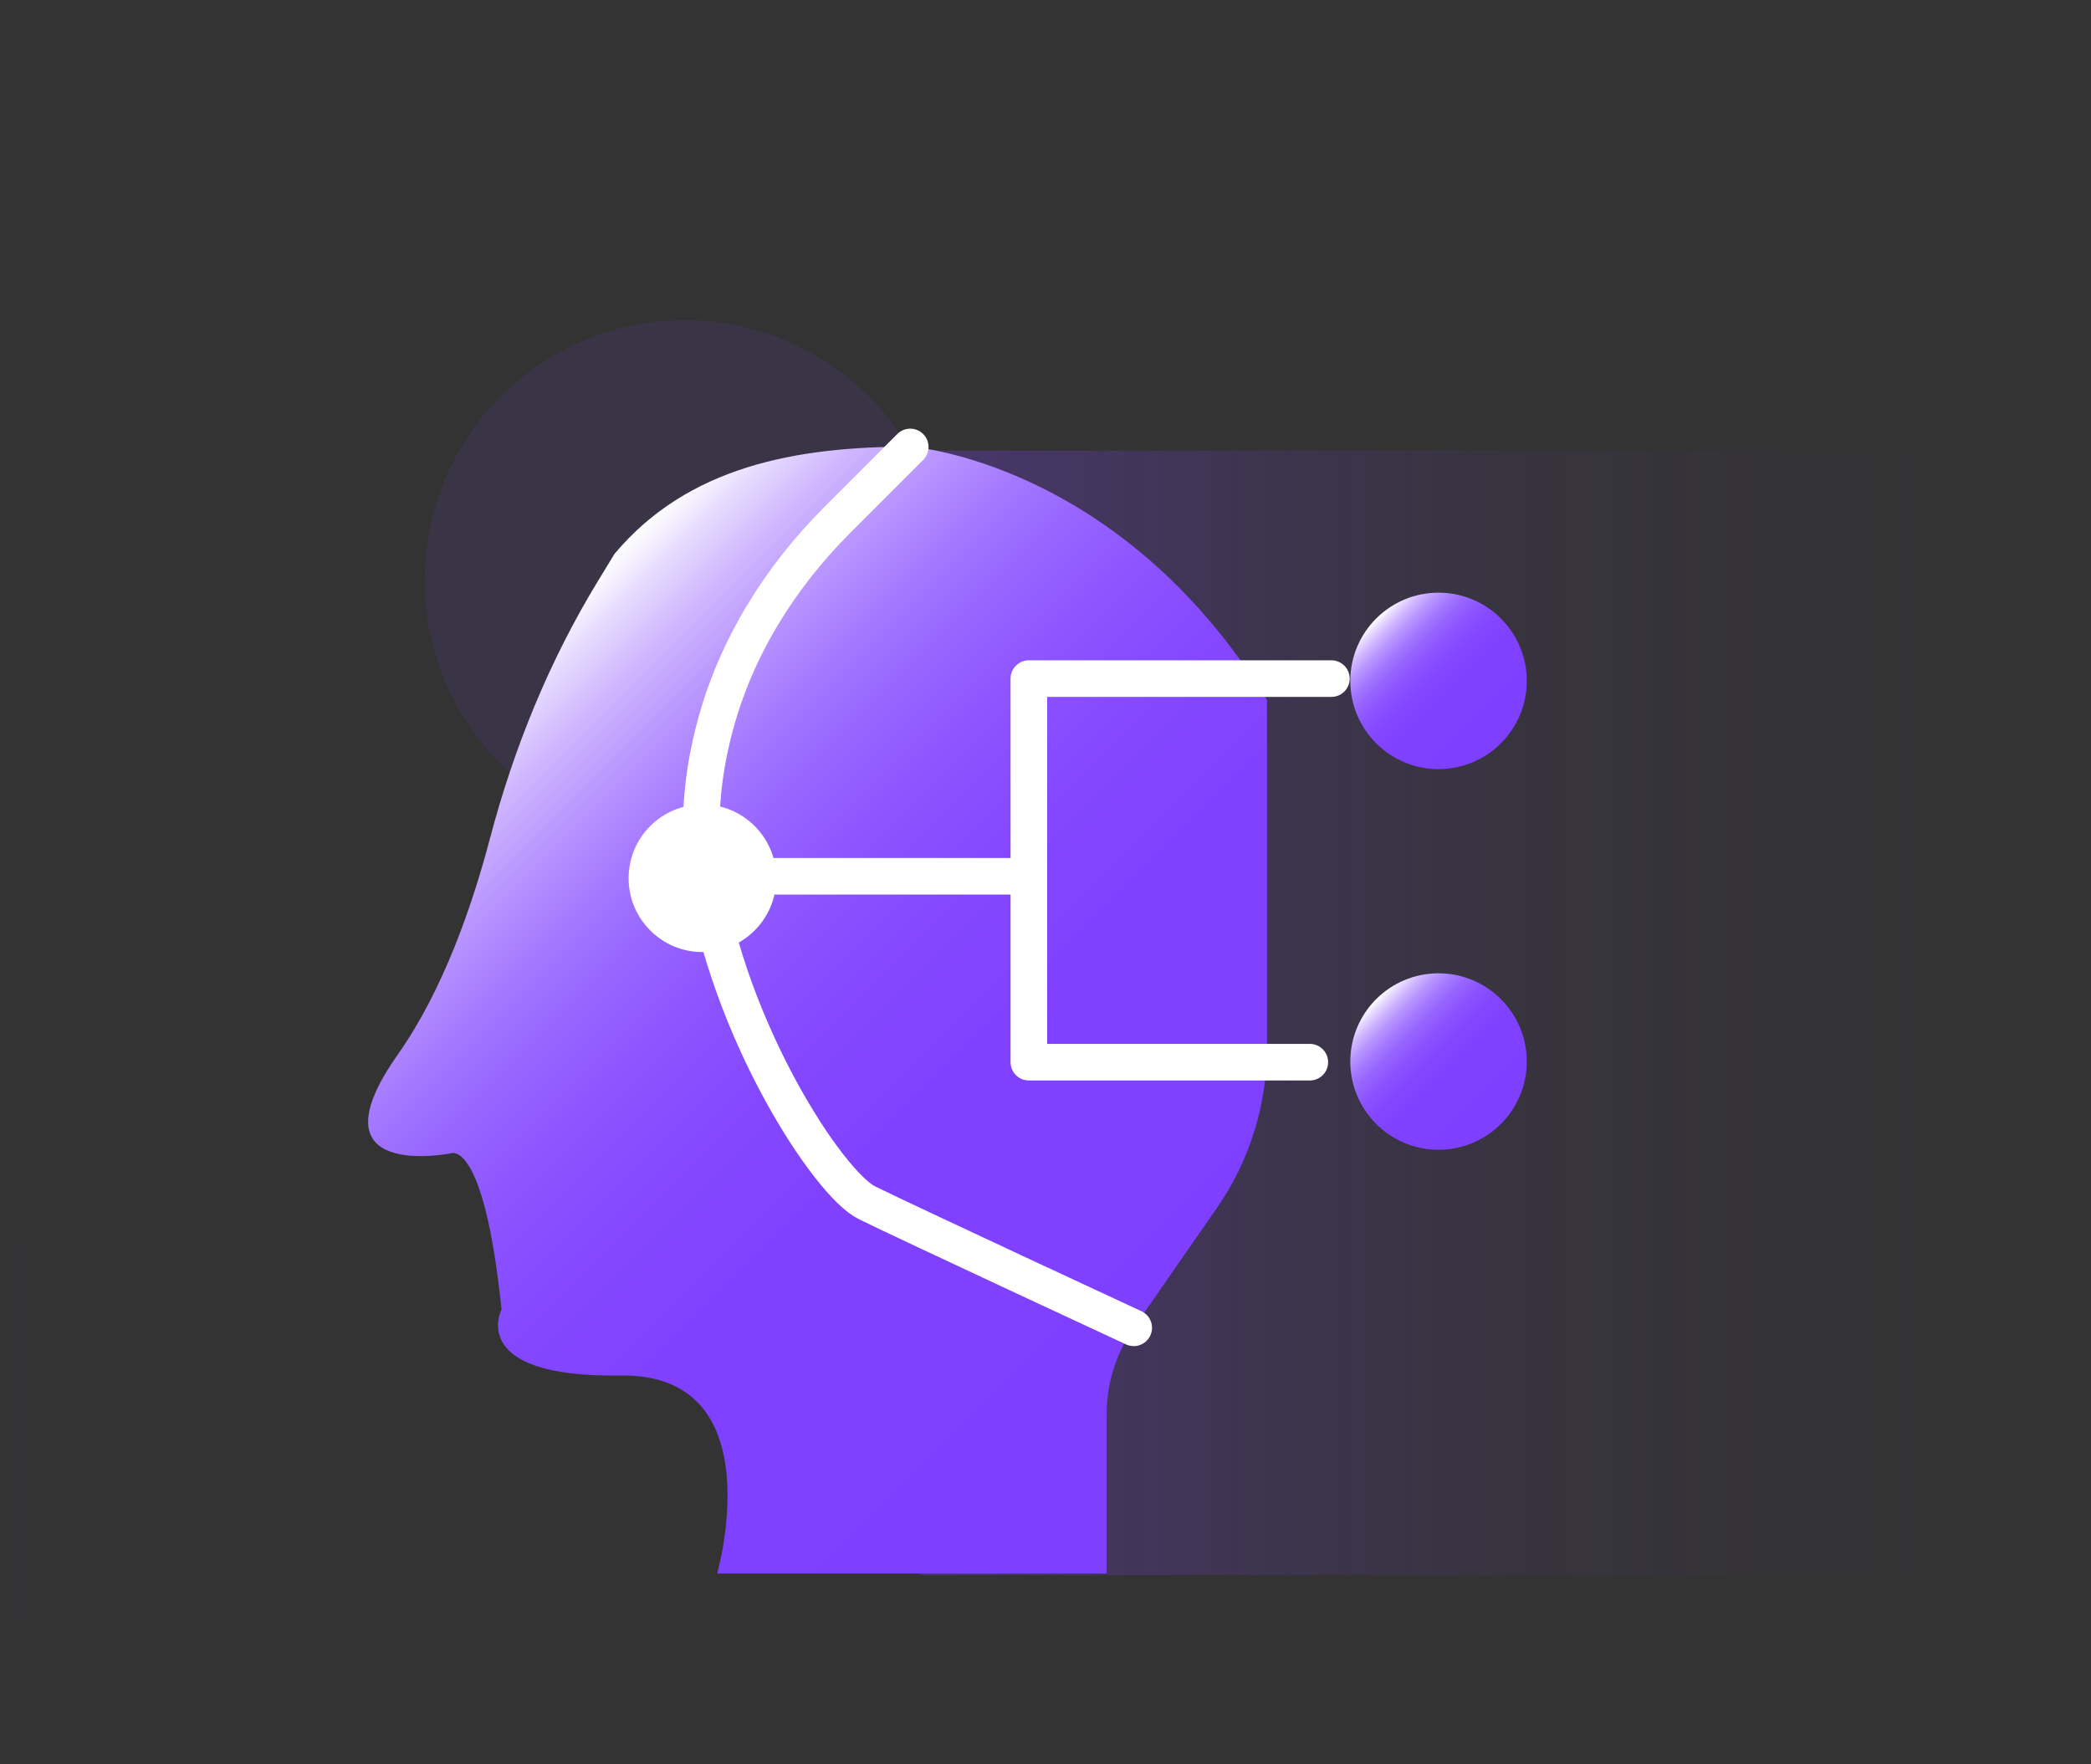 <?xml version="1.0" encoding="UTF-8"?><svg id="_图层_1" xmlns="http://www.w3.org/2000/svg" xmlns:xlink="http://www.w3.org/1999/xlink" viewBox="0 0 64 54"><rect x="0" y="0" width="64" height="54" fill="#333333" stroke="none"/><defs><style>.cls-1{fill:#7f3fff;opacity:.1;}.cls-2{fill:#fff;}.cls-3{fill:url(#_未命名的渐变_16);}.cls-4{fill:url(#_未命名的渐变_11);}.cls-5{fill:url(#_未命名的渐变_12);}.cls-6{fill:none;stroke:#fff;stroke-linecap:round;stroke-linejoin:round;stroke-width:1.12px;}.cls-7{fill:url(#_未命名的渐变_12-3);}.cls-8{fill:url(#_未命名的渐变_12-2);}</style><linearGradient id="_未命名的渐变_11" x1="-41.66" y1="43.85" x2="2.96" y2="43.85" gradientUnits="userSpaceOnUse"><stop offset="0" stop-color="#7f3fff" stop-opacity=".7"/><stop offset=".1" stop-color="#7f3fff" stop-opacity=".57"/><stop offset=".25" stop-color="#7f3fff" stop-opacity=".4"/><stop offset=".4" stop-color="#7f3fff" stop-opacity=".25"/><stop offset=".55" stop-color="#7f3fff" stop-opacity=".14"/><stop offset=".7" stop-color="#7f3fff" stop-opacity=".06"/><stop offset=".85" stop-color="#7f3fff" stop-opacity=".02"/><stop offset="1" stop-color="#7f3fff" stop-opacity="0"/></linearGradient><linearGradient id="_未命名的渐变_16" x1="28.18" y1="30.99" x2="61" y2="30.99" gradientUnits="userSpaceOnUse"><stop offset="0" stop-color="#7f3fff" stop-opacity=".3"/><stop offset=".08" stop-color="#7f3fff" stop-opacity=".25"/><stop offset=".31" stop-color="#7f3fff" stop-opacity=".14"/><stop offset=".54" stop-color="#7f3fff" stop-opacity=".06"/><stop offset=".77" stop-color="#7f3fff" stop-opacity=".02"/><stop offset="1" stop-color="#7f3fff" stop-opacity="0"/></linearGradient><linearGradient id="_未命名的渐变_12" x1="38.99" y1="43.04" x2="15.84" y2="19.89" gradientUnits="userSpaceOnUse"><stop offset="0" stop-color="#7f3fff"/><stop offset=".39" stop-color="#8040ff"/><stop offset=".54" stop-color="#8447ff"/><stop offset=".64" stop-color="#8c53ff"/><stop offset=".72" stop-color="#9764ff"/><stop offset=".79" stop-color="#a67aff"/><stop offset=".85" stop-color="#b895ff"/><stop offset=".91" stop-color="#ceb5ff"/><stop offset=".96" stop-color="#e6daff"/><stop offset="1" stop-color="#fff"/></linearGradient><linearGradient id="_未命名的渐变_12-2" x1="45.94" y1="22.75" x2="42.12" y2="18.93" xlink:href="#_未命名的渐变_12"/><linearGradient id="_未命名的渐变_12-3" x1="45.94" y1="34.4" x2="42.12" y2="30.58" xlink:href="#_未命名的渐变_12"/></defs><polygon class="cls-4" points="-23.14 38.02 -29.44 45.65 -41.66 49.69 2.96 49.69 2.96 38.02 -23.14 38.02"/><g><circle class="cls-1" cx="20.96" cy="17.76" r="7.96"/><rect class="cls-3" x="28.18" y="13.79" width="32.82" height="34.42"/><path class="cls-5" d="M33.87,48.16v-4.88c0-.94,.29-1.86,.83-2.64l2.54-3.66c1.01-1.45,1.54-3.17,1.54-4.93v-10.62h0c-4.51-7.32-10.92-7.76-10.92-7.76-3.49,0-6.8,.6-9.05,3.28l-.5,.82c-1.49,2.44-2.58,5.11-3.31,7.88-.55,2.09-1.44,4.66-2.82,6.62-2.76,3.91,1.62,3.03,1.62,3.03,0,0,1.01-.47,1.55,4.78,0,0-1.08,2.09,3.64,2.02,4.71-.07,2.96,6.06,2.96,6.06h11.92Z"/><path class="cls-6" d="M27.86,13.68l-2.23,2.23c-1.75,1.75-3.1,3.9-3.74,6.3-.37,1.37-.56,2.94-.32,4.54,.73,4.81,3.79,9.48,4.96,10.06s8.17,3.83,8.17,3.83"/><circle class="cls-2" cx="21.5" cy="26.88" r="2.26"/><circle class="cls-8" cx="44.03" cy="20.84" r="2.7"/><circle class="cls-7" cx="44.03" cy="32.49" r="2.7"/><polyline class="cls-6" points="40.75 20.77 31.49 20.77 31.49 32.51 40.09 32.51"/><line class="cls-6" x1="31.22" y1="26.82" x2="22.52" y2="26.82"/></g></svg>